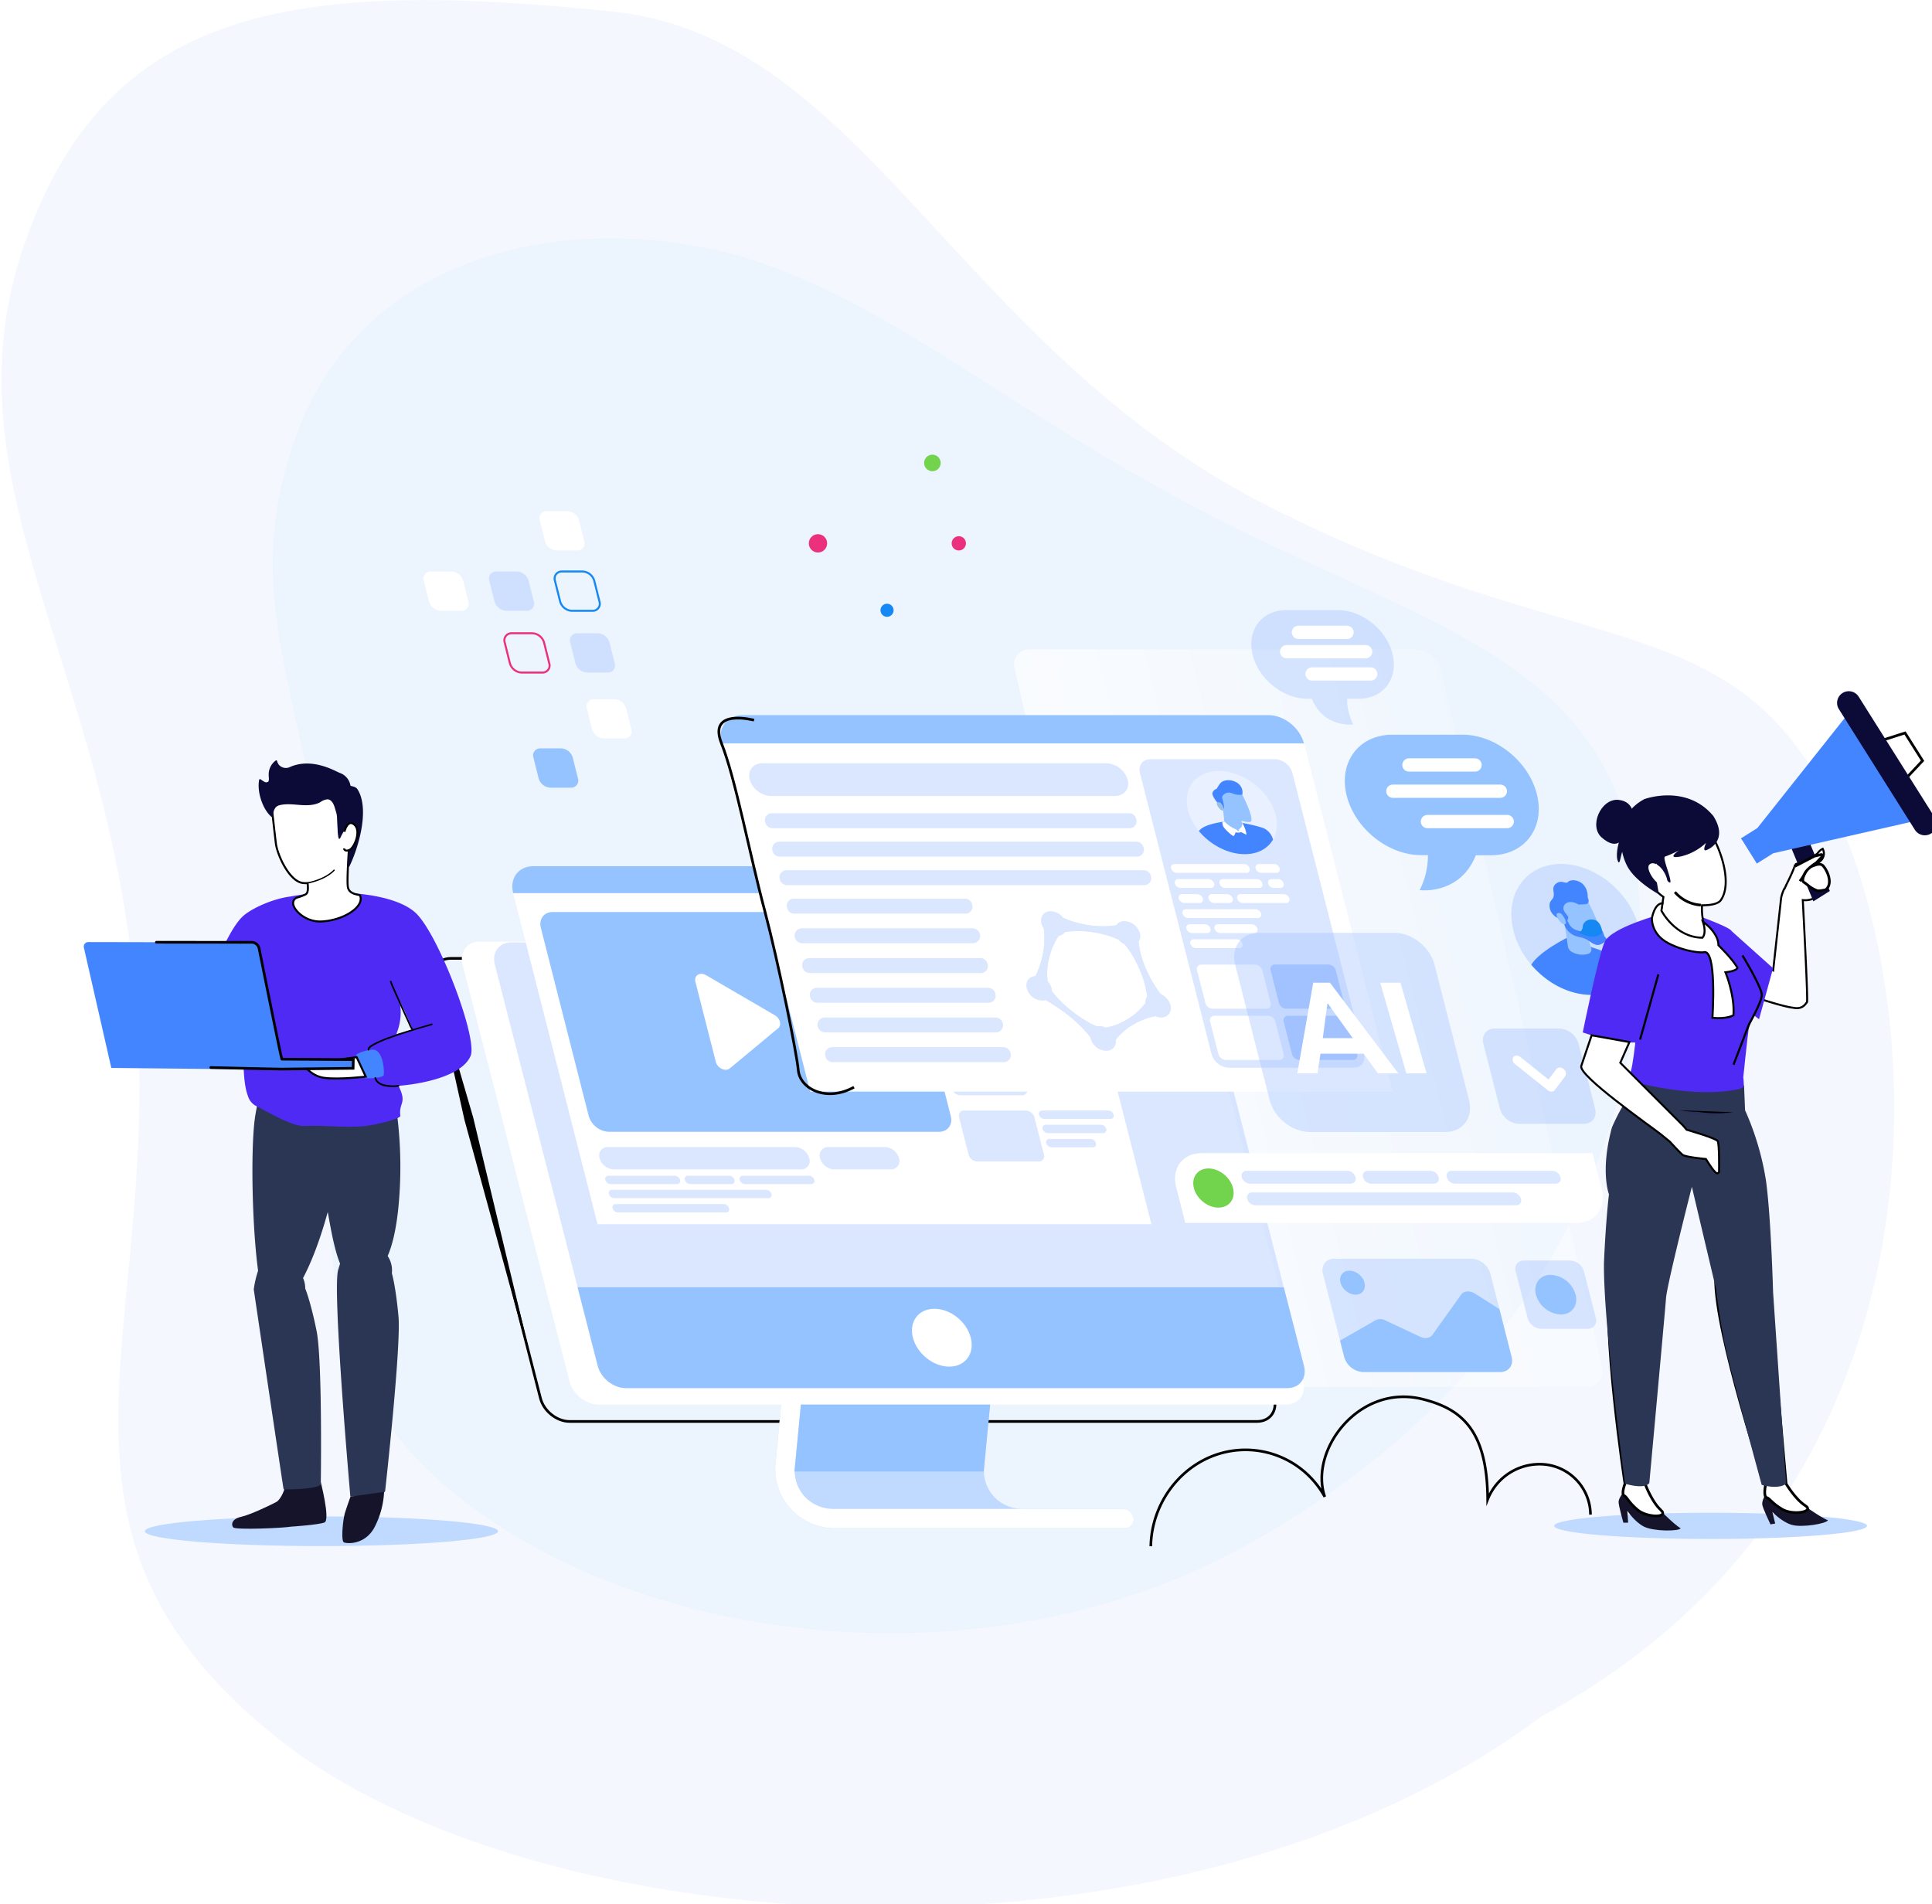 <?xml version="1.0" encoding="UTF-8"?>
<!-- Created with Inkscape (http://www.inkscape.org/) -->
<svg width="192.76mm" height="190.02mm" version="1.1" viewBox="0 0 192.76 190.02" xmlns="http://www.w3.org/2000/svg" xmlns:xlink="http://www.w3.org/1999/xlink">
 <defs>
  <style>.cls-1, .cls-19, .cls-22, .cls-23, .cls-24, .cls-31, .cls-34, .cls-36, .cls-7 {
        fill: none;
      }

      .cls-10, .cls-2 {
        fill: #a1c2ff;
      }

      .cls-3 {
        fill: #e1ebfd;
        fill-opacity: 0.34;
      }

      .cls-4 {
        fill: #46a3fd;
        opacity: 0.05;
      }

      .cls-10, .cls-13, .cls-14, .cls-4 {
        isolation: isolate;
      }

      .cls-5 {
        fill: url(#Безымянный_градиент_2);
      }

      .cls-6 {
        fill: url(#Безымянный_градиент_2-2);
      }

      .cls-25, .cls-27, .cls-31, .cls-34, .cls-36, .cls-7 {
        stroke: #000;
      }

      .cls-8 {
        fill: #bfd9ff;
      }

      .cls-25, .cls-27, .cls-9 {
        fill: #fff;
      }

      .cls-10, .cls-14 {
        opacity: 0.39;
      }

      .cls-11 {
        fill: #94c3ff;
      }

      .cls-12 {
        fill: #9c99af;
      }

      .cls-15 {
        fill: #72d34d;
      }

      .cls-16 {
        opacity: 0.39;
      }

      .cls-17 {
        fill: #4385ff;
      }

      .cls-18 {
        fill: #99bfe7;
      }

      .cls-19 {
        stroke: #fff;
        stroke-width: 5px;
      }

      .cls-19, .cls-34 {
        stroke-linecap: round;
      }

      .cls-19, .cls-22, .cls-23, .cls-24, .cls-31, .cls-34, .cls-36 {
        stroke-miterlimit: 10;
      }

      .cls-20 {
        clip-path: url(#clip-path);
      }

      .cls-21 {
        fill: #1688f3;
      }

      .cls-22 {
        stroke: #1688f3;
      }

      .cls-22, .cls-23, .cls-25 {
        stroke-width: 0.75px;
      }

      .cls-23 {
        stroke: #eb307e;
      }

      .cls-24 {
        stroke: #e66657;
        stroke-width: 0.75px;
      }

      .cls-26 {
        fill: #0c0a37;
      }

      .cls-28 {
        fill: #4f2af5;
      }

      .cls-29 {
        fill: #16142a;
      }

      .cls-30 {
        fill: #2b3554;
      }

      .cls-31 {
        stroke-width: 0.79px;
      }

      .cls-32 {
        fill: #2b3257;
      }

      .cls-33 {
        fill: #bfdbe0;
      }

      .cls-35 {
        fill: #eb307e;
      }

      .cls-37 {
        clip-path: url(#clip-path-2);
      }</style>
  <linearGradient id="Безымянный_градиент_2" x1="-5427.8" x2="-5261.8" y1="2491.6" y2="2491.6" data-name="Безымянный градиент 2" gradientTransform="matrix(-1 0 -.25 -1 -3870.3 2889.5)" gradientUnits="userSpaceOnUse">
   <stop stop-color="#fff" stop-opacity=".2" offset="0"/>
   <stop stop-color="#fff" stop-opacity=".7" offset="1"/>
  </linearGradient>
  <linearGradient id="Безымянный_градиент_2-2" x1="800.77" x2="965.27" y1="436.81" y2="436.81" gradientTransform="matrix(1 0 .25 1 -402.41 .83)" xlink:href="#%D0%91%D0%B5%D0%B7%D1%8B%D0%BC%D1%8F%D0%BD%D0%BD%D1%8B%D0%B9_%D0%B3%D1%80%D0%B0%D0%B4%D0%B8%D0%B5%D0%BD%D1%82_2"/>
  <clipPath id="clip-path">
   <ellipse class="cls-1" transform="rotate(-43.97 946.44 365.8)" cx="946.44" cy="365.79" rx="21.51" ry="27.25"/>
  </clipPath>
  <clipPath id="clip-path-2">
   <path class="cls-2" d="m773 407.42a15.45 15.45 0 0 1 1.7-2 22.31 22.31 0 0 1 4.77-3.71 27 27 0 0 1 5.67-2.56 29 29 0 0 1 2.92-0.71 5 5 0 0 0 2.88 0.4c2.41-0.44 3.45-2.83 2.38-5.35a6.51 6.51 0 0 0-3.31-3.31c-0.77-1-1.46-1.95-2.11-3a45 45 0 0 1-3.5-6.59 36.82 36.82 0 0 1-2.24-6.8c-0.23-1.11-0.42-2.21-0.56-3.32a4 4 0 0 0 0.2-4 6.08 6.08 0 0 0-6.28-3.71 3.16 3.16 0 0 0-2.24 1.45c-1 0.18-2 0.27-3 0.36a36.09 36.09 0 0 1-6.88-0.31 40.84 40.84 0 0 1-7-1.59c-1-0.36-2.09-0.75-3.13-1.2a6 6 0 0 0-5.51-2.43c-2.41 0.45-3.45 2.83-2.37 5.35a6.1 6.1 0 0 0 0.57 1.06 29.84 29.84 0 0 1 0.22 3.71 31.27 31.27 0 0 1-0.71 6.5 35 35 0 0 1-2 6.32c-0.19 0.48-0.43 0.93-0.66 1.41-0.18 0-0.39 0.05-0.57 0.05-2.4 0.44-3.44 2.82-2.37 5.34a6.08 6.08 0 0 0 6.28 3.71l0.49-0.13c0.57 0.31 1.14 0.66 1.66 1a66.79 66.79 0 0 1 6.79 4.69 53.45 53.45 0 0 1 5.78 5.26c0.91 1 1.83 2 2.69 3.18a4.13 4.13 0 0 0 0.35 1.19 6.06 6.06 0 0 0 6.27 3.71 3.33 3.33 0 0 0 2.82-3.97zm-9.63-6.32a50.59 50.59 0 0 1-6.34-4.16 45.43 45.43 0 0 1-5.35-4.77 25.59 25.59 0 0 1-2.68-3.17 5.41 5.41 0 0 0-0.41-1.81 6.5 6.5 0 0 0-1.15-1.77 16.83 16.83 0 0 1-0.22-3.53 24.46 24.46 0 0 1 0.87-5.88 27.3 27.3 0 0 1 2.2-5.7 17.75 17.75 0 0 1 1.31-2.16h0.13a3.32 3.32 0 0 0 2.14-1.33 21.5 21.5 0 0 1 3-0.35 36 36 0 0 1 6.87 0.26 41.05 41.05 0 0 1 7 1.59c1.1 0.36 2.18 0.8 3.32 1.29a6.61 6.61 0 0 0 2.4 1.81c0.77 1 1.47 2 2.17 3a45.68 45.68 0 0 1 3.46 6.59 40.32 40.32 0 0 1 2.23 6.8c0.22 1.06 0.41 2.17 0.54 3.23a3.68 3.68 0 0 0-0.59 2.38 23.42 23.42 0 0 1-1.84 2.21 23.87 23.87 0 0 1-4.7 3.8 23.52 23.52 0 0 1-5.61 2.65 24.89 24.89 0 0 1-2.83 0.71 5 5 0 0 0-3-0.44h-0.21a28.91 28.91 0 0 1-2.75-1.25z"/>
  </clipPath>
  <linearGradient id="linearGradient2079" x1="-5427.8" x2="-5261.8" y1="2491.6" y2="2491.6" gradientTransform="matrix(-1 0 -.25 -1 -3870.3 2889.5)" gradientUnits="userSpaceOnUse" xlink:href="#%D0%91%D0%B5%D0%B7%D1%8B%D0%BC%D1%8F%D0%BD%D0%BD%D1%8B%D0%B9_%D0%B3%D1%80%D0%B0%D0%B4%D0%B8%D0%B5%D0%BD%D1%82_2"/>
 </defs>
 <g transform="translate(-9.163 -31.641)">
  <g transform="matrix(.265 0 0 .265 -84.372 27.445)">
   <path class="cls-3" d="m362.09 107.89c-31.09 89.82 31.62 159.05 41.99 284.11s-45.16 198.2 51.82 277.12 339 96.39 477.46-7c161.34-87.46 145.56-273.72 107.64-346.56s-95.37-50.23-211.69-109.75-151.57-175.9-245.68-185.65c-120.03-12.44-190.47-2.08-221.54 87.73z"/>
   <path class="cls-4" d="m464.36 180.2c-23.18 64.59 6.41 99.39 13.53 189.12s-23 154 47.93 210.26 197.47 70.85 292.55 20.14 152.63-137.28 152.25-233.72-68.62-109.77-153.8-152-135.82-92.21-197.82-104.77-131.45 6.38-154.64 70.97z"/>
   <path class="cls-5" d="m740.58 260.36h145.5a10.19 10.19 0 0 1 9.3 7.41l60.74 262.83c1 4.09-1.45 7.42-5.55 7.42h-145.5a10.18 10.18 0 0 1-9.29-7.42l-60.78-262.83c-1-4.09 1.49-7.41 5.58-7.41z" fill="url(#linearGradient2079)"/>
   <path class="cls-6" d="m694.67 552.14h-145.5a10.19 10.19 0 0 1-9.3-7.42l-58.35-214.61c-1-4.1 1.45-7.42 5.54-7.42h145.5a10.19 10.19 0 0 1 9.3 7.42l58.35 214.61c1.04 4.1-1.45 7.42-5.54 7.42z" fill="url(#%D0%91%D0%B5%D0%B7%D1%8B%D0%BC%D1%8F%D0%BD%D0%BD%D1%8B%D0%B9_%D0%B3%D1%80%D0%B0%D0%B4%D0%B8%D0%B5%D0%BD%D1%82_2-2)"/>
   <path class="cls-7" d="m516.23 385.41 35.77 139.59 4.45 17.34c1.24 4.82 6.14 8.72 10.95 8.72h258.84c4.82 0 7.72-3.9 6.48-8.72l-7.87-30.69-32.38-126.24c-1.24-4.81-6.14-8.71-11-8.71h-258.76c-4.82 0-7.71 3.9-6.48 8.71z"/>
   <path class="cls-8" d="m650.69 584a22.64 22.64 0 0 0 16.89 7.28h108.85a3.31 3.31 0 0 0 3.35-3.64 4 4 0 0 0-3.93-3.65h-37.62a14.82 14.82 0 0 1-11.11-4.67 14.51 14.51 0 0 1-3.64-11.38l0.4-4.25 2.43-25.19 2.41-25.09 1.28-12.85 1.92-19.95a3.86 3.86 0 0 0-1-3 4 4 0 0 0-2.89-1.3h-71.31a3.69 3.69 0 0 0-0.58 0h-0.32l-0.21 0.06-0.23 0.08-0.24 0.11a3.4 3.4 0 0 0-0.45 0.28l-0.23 0.19-0.18 0.17-0.07 0.08a1.46 1.46 0 0 0-0.16 0.19l-0.17 0.24a1.82 1.82 0 0 0-0.15 0.27 3.26 3.26 0 0 0-0.35 1.22l-2 21.21-1.28 12.99-2.42 25.09-2.42 25.19-0.29 3a22.14 22.14 0 0 0 5.72 17.32z"/>
   <path class="cls-9" d="m650.69 584a22.64 22.64 0 0 0 16.89 7.28h108.85a3.31 3.31 0 0 0 3.35-3.64 4 4 0 0 0-3.93-3.65h-108.85a14.83 14.83 0 0 1-11.11-4.67 14.51 14.51 0 0 1-3.65-11.38l0.41-4.25 2.43-25.2 2.41-25.08 1.24-12.84 1.92-19.95a4 4 0 0 0-3.3-4.22 4.46 4.46 0 0 0-0.63-0.05 3.69 3.69 0 0 0-0.58 0h-0.15a0.47 0.47 0 0 0-0.17 0l-0.21 0.06-0.23 0.08-0.24 0.11a3.4 3.4 0 0 0-0.45 0.28 2.11 2.11 0 0 0-0.23 0.19l-0.18 0.17-0.08 0.08-0.15 0.19-0.17 0.24a1.82 1.82 0 0 0-0.15 0.27 3.31 3.31 0 0 0-0.35 1.22l-2 21.21-1.28 12.95-2.42 25.08-2.42 25.2-0.29 3a22.1 22.1 0 0 0 5.72 17.32z"/>
   <path class="cls-9" d="m527.13 379.09 35.81 139.57 4.45 17.34c1.23 4.81 6.13 8.71 10.94 8.71h258.82c4.82 0 7.71-3.9 6.48-8.71l-7.88-30.7-32.38-126.21c-1.23-4.81-6.13-8.71-10.94-8.71h-258.82c-4.81 0-7.71 3.9-6.48 8.71z"/>
   <path class="cls-10" d="m539.27 379.08 31.17 121.48 3.29 12.84 4.27 16.7a11.55 11.55 0 0 0 10.53 8.39h249.13c4.63 0 7.42-3.76 6.23-8.39l-7.58-29.54-31.16-121.48a11.56 11.56 0 0 0-10.54-8.39h-249.1c-4.63 0-7.43 3.75-6.24 8.39z"/>
   <path class="cls-11" d="m570.44 500.56 3.29 12.84 4.27 16.7c1.19 4.63 5.9 8.39 10.53 8.39h249.13c4.63 0 7.42-3.76 6.23-8.39l-7.58-29.54z"/>
   <path class="cls-9" d="m696.67 519.52c1.55 6 7.68 10.9 13.69 10.9s9.65-4.88 8.1-10.9-7.67-10.89-13.69-10.89-9.64 4.87-8.1 10.89z"/>
   <polygon class="cls-11" points="723.33 569.91 725.75 544.72 654.52 544.72 652.1 569.91"/>
   <path class="cls-9" d="m606.27 366.85c-3.23 0.35-6.47 0.54-9.72 0.67s-6.5 0.19-9.75 0.19-6.52-0.06-9.79-0.19-6.53-0.31-9.82-0.67c3.23-0.36 6.47-0.54 9.72-0.68s6.49-0.18 9.75-0.18 6.52 0.06 9.78 0.18 6.56 0.32 9.83 0.68z"/>
   <polygon class="cls-9" points="577.94 476.79 546.17 352.12 754.72 352.12 786.48 476.79"/>
   <path class="cls-11" d="m754.72 352.12h-208.55c-1.42-5.59 2-10.12 7.54-10.12h188.29c5.6 0 11.28 4.53 12.71 10.12z"/>
   <path class="cls-11" d="m706.45 442h-124.28a8.3 8.3 0 0 1-7.57-6l-18-70.76c-0.85-3.33 1.16-6 4.49-6h124.25a8.29 8.29 0 0 1 7.57 6l18 70.76c0.88 3.3-1.13 6-4.46 6z"/>
   <path class="cls-9" d="m614.78 385.5 7.69 30.19c0.61 2.38 3.64 3.78 5.26 2.44l18.21-15.13c1.42-1.17 0.77-3.71-1.24-4.88l-25.91-15.1c-2.31-1.31-4.61 0.1-4.01 2.48z"/>
   <path class="cls-12" d="m725 378.37h-23.19a3.53 3.53 0 0 1-3.22-2.56l-3.59-14.07a1.92 1.92 0 0 1 1.91-2.56h23.23a3.53 3.53 0 0 1 3.21 2.56l3.65 14.07a1.93 1.93 0 0 1-2 2.56z"/>
   <path class="cls-11" d="m752 362.35h-24.92a2.17 2.17 0 0 1-2-1.59 1.19 1.19 0 0 1 1.18-1.58h24.94a2.18 2.18 0 0 1 2 1.58 1.2 1.2 0 0 1-1.2 1.59z"/>
   <path class="cls-11" d="m733.89 367.69h-5.45a2.17 2.17 0 0 1-2-1.59 1.19 1.19 0 0 1 1.18-1.58h5.45a2.17 2.17 0 0 1 2 1.58 1.19 1.19 0 0 1-1.18 1.59z"/>
   <path class="cls-11" d="m750.7 367.69h-12.19a2.17 2.17 0 0 1-2-1.59 1.19 1.19 0 0 1 1.18-1.58h12.21a2.17 2.17 0 0 1 2 1.58 1.19 1.19 0 0 1-1.2 1.59z"/>
   <path class="cls-11" d="m745.32 373h-15.51a2.18 2.18 0 0 1-2-1.58 1.2 1.2 0 0 1 1.18-1.59h15.51a2.17 2.17 0 0 1 2 1.59 1.19 1.19 0 0 1-1.18 1.58z"/>
   <path class="cls-12" d="m731.39 403.31h-23.23a3.55 3.55 0 0 1-3.22-2.57l-3.58-14.06a1.93 1.93 0 0 1 1.91-2.56h23.23a3.53 3.53 0 0 1 3.22 2.56l3.58 14.06a1.93 1.93 0 0 1-1.91 2.57z"/>
   <path class="cls-11" d="m758.36 387.28h-24.92a2.18 2.18 0 0 1-2-1.58 1.19 1.19 0 0 1 1.18-1.58h24.93a2.17 2.17 0 0 1 2 1.58 1.18 1.18 0 0 1-1.19 1.58z"/>
   <path class="cls-11" d="m745.68 392.62h-10.88a2.17 2.17 0 0 1-2-1.58 1.19 1.19 0 0 1 1.18-1.58h10.88a2.18 2.18 0 0 1 2 1.58 1.19 1.19 0 0 1-1.18 1.58z"/>
   <path class="cls-11" d="m741.61 398h-5.45a2.19 2.19 0 0 1-2-1.59 1.19 1.19 0 0 1 1.18-1.58h5.45a2.2 2.2 0 0 1 2 1.58 1.2 1.2 0 0 1-1.18 1.59z"/>
   <path class="cls-11" d="m752.27 398h-5.45a2.17 2.17 0 0 1-2-1.59 1.18 1.18 0 0 1 1.18-1.61h5.44a2.19 2.19 0 0 1 2 1.58 1.2 1.2 0 0 1-1.17 1.62z"/>
   <path class="cls-10" d="m737.74 428.24h-23.22a3.52 3.52 0 0 1-3.22-2.56l-3.58-14.06a1.92 1.92 0 0 1 1.91-2.56h23.22a3.52 3.52 0 0 1 3.22 2.56l3.58 14.06a1.92 1.92 0 0 1-1.91 2.56z"/>
   <path class="cls-11" d="m764.72 412.22h-24.93a2.17 2.17 0 0 1-2-1.58 1.18 1.18 0 0 1 1.18-1.58h24.92a2.18 2.18 0 0 1 2 1.58 1.19 1.19 0 0 1-1.17 1.58z"/>
   <path class="cls-11" d="m761.93 417.56h-20.78a2.17 2.17 0 0 1-2-1.58 1.18 1.18 0 0 1 1.18-1.58h20.77a2.2 2.2 0 0 1 2 1.58 1.19 1.19 0 0 1-1.17 1.58z"/>
   <path class="cls-11" d="m758 422.9h-15.49a2.17 2.17 0 0 1-2-1.58 1.19 1.19 0 0 1 1.18-1.58h15.51a2.18 2.18 0 0 1 2 1.58 1.19 1.19 0 0 1-1.2 1.58z"/>
   <path class="cls-10" d="m744.1 453.18h-23.23a3.53 3.53 0 0 1-3.22-2.56l-3.58-14.06a1.93 1.93 0 0 1 1.93-2.56h23.23a3.52 3.52 0 0 1 3.21 2.57l3.56 14.05a1.93 1.93 0 0 1-1.9 2.56z"/>
   <path class="cls-10" d="m771.07 437.16h-24.92a2.18 2.18 0 0 1-2-1.58 1.2 1.2 0 0 1 1.18-1.59h24.92a2.17 2.17 0 0 1 2 1.59 1.19 1.19 0 0 1-1.18 1.58z"/>
   <path class="cls-10" d="m768.28 442.5h-20.77a2.18 2.18 0 0 1-2-1.58 1.2 1.2 0 0 1 1.18-1.59h20.77a2.17 2.17 0 0 1 2 1.59 1.19 1.19 0 0 1-1.18 1.58z"/>
   <path class="cls-10" d="m764.38 447.84h-15.51a2.18 2.18 0 0 1-2-1.58 1.19 1.19 0 0 1 1.18-1.58h15.52a2.16 2.16 0 0 1 2 1.58 1.19 1.19 0 0 1-1.19 1.58z"/>
   <path class="cls-10" d="m607.8 461.69h-24.93a2.2 2.2 0 0 1-2-1.58 1.19 1.19 0 0 1 1.18-1.58h24.95a2.17 2.17 0 0 1 2 1.58 1.18 1.18 0 0 1-1.2 1.58z"/>
   <path class="cls-10" d="m642.18 467h-57.95a2.17 2.17 0 0 1-2-1.58 1.18 1.18 0 0 1 1.17-1.58h58a2.18 2.18 0 0 1 2 1.58 1.19 1.19 0 0 1-1.22 1.58z"/>
   <path class="cls-10" d="m628.32 461.69h-15.51a2.18 2.18 0 0 1-2-1.58 1.19 1.19 0 0 1 1.18-1.58h15.51a2.18 2.18 0 0 1 2 1.58 1.19 1.19 0 0 1-1.18 1.58z"/>
   <path class="cls-10" d="m658.37 461.69h-24.92a2.18 2.18 0 0 1-2-1.58 1.19 1.19 0 0 1 1.18-1.58h24.93a2.17 2.17 0 0 1 2 1.58 1.19 1.19 0 0 1-1.19 1.58z"/>
   <path class="cls-10" d="m626.27 472.37h-40.68a2.16 2.16 0 0 1-2-1.58 1.18 1.18 0 0 1 1.18-1.58h40.68a2.17 2.17 0 0 1 2 1.58 1.18 1.18 0 0 1-1.18 1.58z"/>
   <path class="cls-10" d="m654.47 456.15h-70.47a5.79 5.79 0 0 1-5.28-4.21 3.16 3.16 0 0 1 3.14-4.2h70.52a5.78 5.78 0 0 1 5.27 4.2 3.16 3.16 0 0 1-3.18 4.21z"/>
   <path class="cls-10" d="m688.3 456.15h-21.3a5.79 5.79 0 0 1-5.28-4.21 3.16 3.16 0 0 1 3.14-4.2h21.31a5.78 5.78 0 0 1 5.27 4.2 3.16 3.16 0 0 1-3.14 4.21z"/>
   <polygon class="cls-9" points="658.01 426.87 624.35 294.77 843.68 294.77 877.34 426.87"/>
   <path class="cls-11" d="m843.93 295.75h-219.33c-1.49-5.88 2.06-10.64 7.94-10.64h198c5.88 0 11.86 4.76 13.36 10.64z"/>
   <path class="cls-10" d="m862.62 417.88h-47a7.16 7.16 0 0 1-6.53-5.21l-26.93-105.74c-0.73-2.88 1-5.21 3.88-5.21h47a7.16 7.16 0 0 1 6.53 5.21l26.93 105.74c0.74 2.88-1 5.21-3.88 5.21z"/>
   <g class="cls-13">
    <path class="cls-9" d="m829.68 395.66h-20.12a3 3 0 0 1-2.79-2.22l-3.1-12.18a1.67 1.67 0 0 1 1.65-2.22h20.12a3.06 3.06 0 0 1 2.79 2.22l3.1 12.18a1.67 1.67 0 0 1-1.65 2.22z"/>
    <path class="cls-2" d="m857.38 395.66h-20.12a3 3 0 0 1-2.78-2.22l-3.11-12.18a1.67 1.67 0 0 1 1.63-2.26h20.12a3.06 3.06 0 0 1 2.78 2.22l3.1 12.22a1.67 1.67 0 0 1-1.62 2.22z"/>
    <path class="cls-9" d="m834.58 414.93h-20.11a3.06 3.06 0 0 1-2.79-2.22l-3.1-12.18a1.66 1.66 0 0 1 1.65-2.22h20.12a3.06 3.06 0 0 1 2.79 2.22l3.1 12.18a1.67 1.67 0 0 1-1.66 2.22z"/>
    <path class="cls-2" d="m862.29 414.93h-20.12a3.07 3.07 0 0 1-2.79-2.22l-3.1-12.18a1.67 1.67 0 0 1 1.66-2.22h20.11a3 3 0 0 1 2.79 2.22l3.1 12.18a1.66 1.66 0 0 1-1.65 2.22z"/>
   </g>
   <path class="cls-9" d="m822.18 344.51h-26.18a2.29 2.29 0 0 1-2.09-1.67 1.25 1.25 0 0 1 1.24-1.66h26.21a2.29 2.29 0 0 1 2.09 1.66 1.25 1.25 0 0 1-1.27 1.67z"/>
   <path class="cls-9" d="m808.85 350.18h-11.44a2.3 2.3 0 0 1-2.09-1.67 1.25 1.25 0 0 1 1.24-1.66h11.44a2.28 2.28 0 0 1 2.08 1.66 1.25 1.25 0 0 1-1.23 1.67z"/>
   <path class="cls-9" d="m804.58 355.84h-5.73a2.28 2.28 0 0 1-2.08-1.66 1.25 1.25 0 0 1 1.24-1.67h5.72a2.29 2.29 0 0 1 2.09 1.67 1.24 1.24 0 0 1-1.24 1.66z"/>
   <path class="cls-9" d="m815.8 355.84h-5.73a2.28 2.28 0 0 1-2.09-1.66 1.26 1.26 0 0 1 1.24-1.67h5.78a2.3 2.3 0 0 1 2.09 1.67 1.25 1.25 0 0 1-1.29 1.66z"/>
   <path class="cls-9" d="m835 350.18h-2.49a2.29 2.29 0 0 1-2.09-1.67 1.24 1.24 0 0 1 1.24-1.66h2.49a2.28 2.28 0 0 1 2.09 1.66 1.25 1.25 0 0 1-1.24 1.67z"/>
   <path class="cls-9" d="m826.51 361.51h-26.21a2.29 2.29 0 0 1-2.09-1.67 1.25 1.25 0 0 1 1.24-1.66h26.21a2.29 2.29 0 0 1 2.09 1.66 1.25 1.25 0 0 1-1.24 1.67z"/>
   <path class="cls-9" d="m807.47 367.18h-5.73a2.3 2.3 0 0 1-2.09-1.67 1.25 1.25 0 0 1 1.24-1.66h5.73a2.28 2.28 0 0 1 2.09 1.66 1.26 1.26 0 0 1-1.24 1.67z"/>
   <path class="cls-9" d="m833.53 344.51h-5.73a2.29 2.29 0 0 1-2.09-1.67 1.25 1.25 0 0 1 1.24-1.66h5.73a2.3 2.3 0 0 1 2.09 1.66 1.26 1.26 0 0 1-1.24 1.67z"/>
   <path class="cls-9" d="m825.15 367.18h-12.82a2.3 2.3 0 0 1-2.09-1.67 1.25 1.25 0 0 1 1.24-1.66h12.82a2.28 2.28 0 0 1 2.09 1.66 1.25 1.25 0 0 1-1.24 1.67z"/>
   <path class="cls-9" d="m827 350.18h-12.81a2.3 2.3 0 0 1-2.09-1.67 1.25 1.25 0 0 1 1.25-1.66h12.82a2.27 2.27 0 0 1 2.08 1.66 1.25 1.25 0 0 1-1.25 1.67z"/>
   <path class="cls-9" d="m819.5 372.84h-16.31a2.28 2.28 0 0 1-2.09-1.66 1.25 1.25 0 0 1 1.24-1.67h16.32a2.29 2.29 0 0 1 2.08 1.67 1.24 1.24 0 0 1-1.24 1.66z"/>
   <path class="cls-9" d="m837.18 355.84h-16.32a2.29 2.29 0 0 1-2.09-1.66 1.26 1.26 0 0 1 1.24-1.67h16.32a2.29 2.29 0 0 1 2.09 1.67 1.24 1.24 0 0 1-1.24 1.66z"/>
   <path class="cls-10" d="m897.07 442.08h-51c-6.64 0-13.39-5.38-15.08-12l-13-51c-1.69-6.64 2.32-12 9-12h51c6.64 0 13.39 5.38 15.08 12l13 51c1.65 6.62-2.36 12-9 12z"/>
   <path class="cls-10" d="m950.72 516.17h-17.47a5.66 5.66 0 0 1-5.17-4.12l-4.45-17.46a3.09 3.09 0 0 1 3.07-4.12h17.47a5.66 5.66 0 0 1 5.16 4.12l4.46 17.46a3.1 3.1 0 0 1-3.07 4.12z"/>
   <path class="cls-11" d="m940.75 510.79a10.25 10.25 0 0 1-9.55-7.61c-0.94-4 1.49-7.25 5.46-7.33a10.24 10.24 0 0 1 9.55 7.61c0.95 4-1.48 7.25-5.46 7.33z"/>
   <path class="cls-10" d="m914.1 495.47 8 31.25c0.8 3.14-1.1 5.7-4.24 5.7h-51.66a7.86 7.86 0 0 1-7.15-5.7l-8-31.25c-0.8-3.14 1.1-5.69 4.25-5.69h51.7a7.83 7.83 0 0 1 7.1 5.69z"/>
   <path class="cls-11" d="m917.49 508.75 4.57 18c0.8 3.14-1.1 5.7-4.24 5.7h-51.62a7.86 7.86 0 0 1-7.15-5.7l-1.56-6.14 13.35-7.65a4 4 0 0 1 3.71 0.05l13.14 6.18c1.79 0.84 3.67 0.54 4.59-0.75l10.79-15.11c1-1.46 3.28-1.63 5.21-0.4z"/>
   <ellipse class="cls-11" transform="rotate(-48.63 862.18 498.8)" cx="862.18" cy="498.8" rx="3.98" ry="5.13"/>
   <g class="cls-14">
    <path class="cls-2" d="m949.24 439h-24.38a7.92 7.92 0 0 1-7.21-5.75l-6.21-24.38c-0.81-3.17 1.11-5.75 4.28-5.75h24.38a7.92 7.92 0 0 1 7.21 5.75l6.21 24.38c0.81 3.2-1.11 5.75-4.28 5.75z"/>
   </g>
   <path class="cls-9" d="m946.55 476.3h-147.33l-3.45-13.55c-1.79-7 2.44-12.7 9.45-12.7h147.33l3.45 13.56c1.79 7.01-2.44 12.69-9.45 12.69z"/>
   <ellipse class="cls-15" transform="rotate(-48.63 809.82 463.18)" cx="809.83" cy="463.18" rx="6.49" ry="8.37"/>
   <path class="cls-10" d="m861.51 461.52h-38a3.32 3.32 0 0 1-3-2.42 1.81 1.81 0 0 1 1.8-2.41h38a3.33 3.33 0 0 1 3 2.41 1.82 1.82 0 0 1-1.8 2.42z"/>
   <path class="cls-10" d="m923.83 469.67h-98.28a3.32 3.32 0 0 1-3-2.42 1.81 1.81 0 0 1 1.8-2.41h98.25a3.33 3.33 0 0 1 3 2.41 1.82 1.82 0 0 1-1.77 2.42z"/>
   <path class="cls-10" d="m892.83 461.52h-23.68a3.32 3.32 0 0 1-3-2.42 1.81 1.81 0 0 1 1.8-2.41h23.65a3.33 3.33 0 0 1 3 2.41 1.82 1.82 0 0 1-1.77 2.42z"/>
   <path class="cls-10" d="m938.68 461.52h-38a3.31 3.31 0 0 1-3-2.42 1.81 1.81 0 0 1 1.8-2.41h38a3.33 3.33 0 0 1 3 2.41 1.82 1.82 0 0 1-1.8 2.42z"/>
   <g class="cls-16">
    <ellipse class="cls-9" transform="rotate(-52.86 816.76 321.79)" cx="816.74" cy="321.79" rx="13.7" ry="18.63"/>
   </g>
   <path class="cls-17" d="m816.48 324.93s8.57 1.36 12.24 2.75a6.47 6.47 0 0 1 3.53 4.3c-1.94 3.35-5.69 5.48-10.63 5.48-6.39 0-13-3.55-17.28-8.7 2.25-3.22 12.14-3.83 12.14-3.83z"/>
   <path class="cls-11" d="m819.44 321.43 1.56 6a1.11 1.11 0 0 1-0.92 1.49 7.26 7.26 0 0 1-5-1 2.16 2.16 0 0 1-1.05-1.57c-0.25-2.8-0.92-8.54-0.92-8.54z"/>
   <path class="cls-11" d="m820.68 315.07s4.13 7.83 3.38 9.93c-0.89 1.44-9-1.79-10.36-3.89s-4.45-5.9-2.12-8.28 6.01-1.57 9.1 2.24z"/>
   <path class="cls-17" d="m820.68 315.07a4.26 4.26 0 0 0-1.79-4.4c-2.45-1.63-5.57-1.3-6.67 0.33a17.28 17.28 0 0 0-1.19 1.87 2.23 2.23 0 0 0-1.57 1.47c-0.38 1.22 2.19 4.32 3.23 5.21s0.83 0.92 0.83 0.92l0.34-0.43a18.9 18.9 0 0 0-0.75-3.75c-0.14-0.73 0.71-1.79 2.25-2s2.11 1.1 5.32 0.78z"/>
   <path class="cls-18" d="m812.9 318.63a1.45 1.45 0 0 0-1.56-0.72c-1 0.32 1 3.32 2.07 3.11s-0.51-2.39-0.51-2.39z"/>
   <path class="cls-9" d="m814 325.18a12.61 12.61 0 0 0 4.3 2.93c0.37 0.11 0.93 0.82 0.93 0.82l0.37-1a2 2 0 0 0 1-2.23l0.29 0.22 0.8 1.85a11.28 11.28 0 0 1 0.58 2.39l-2-1a3.83 3.83 0 0 1-2.12 0.06s-0.39 1.3-0.75 1.41-3.33-2.55-3.79-3.48a3.31 3.31 0 0 1-0.41-1.84z"/>
   <path class="cls-10" d="m778.26 327.68h-134.5a2.8 2.8 0 0 1-2.68-2.09l-0.06-0.24a2.62 2.62 0 0 1 2.55-3.3h134.49a2.79 2.79 0 0 1 2.68 2.08l0.06 0.24a2.63 2.63 0 0 1-2.54 3.31z"/>
   <path class="cls-10" d="m781 338.4h-134.48a2.77 2.77 0 0 1-2.67-2.08l-0.07-0.24a2.63 2.63 0 0 1 2.55-3.31h134.49a2.79 2.79 0 0 1 2.68 2.09l0.06 0.24a2.62 2.62 0 0 1-2.56 3.3z"/>
   <path class="cls-10" d="m783.78 349.13h-134.5a2.78 2.78 0 0 1-2.67-2.09l-0.07-0.24a2.62 2.62 0 0 1 2.55-3.3h134.49a2.78 2.78 0 0 1 2.68 2.08l0.06 0.24a2.63 2.63 0 0 1-2.54 3.31z"/>
   <path class="cls-10" d="m716.52 359.85h-64.52a2.77 2.77 0 0 1-2.67-2.08l-0.07-0.24a2.62 2.62 0 0 1 2.55-3.3h64.48a2.77 2.77 0 0 1 2.67 2.08l0.07 0.24a2.62 2.62 0 0 1-2.51 3.3z"/>
   <path class="cls-10" d="m719.25 371h-64.25a2.91 2.91 0 0 1-2.79-2.18 2.73 2.73 0 0 1 2.66-3.45h64.23a2.89 2.89 0 0 1 2.79 2.17 2.74 2.74 0 0 1-2.64 3.46z"/>
   <path class="cls-10" d="m722.28 382.22h-64.48a2.78 2.78 0 0 1-2.68-2.09l-0.06-0.24a2.62 2.62 0 0 1 2.54-3.3h64.48a2.78 2.78 0 0 1 2.68 2.08l0.06 0.24a2.63 2.63 0 0 1-2.54 3.31z"/>
   <path class="cls-10" d="m725.15 393.4h-64.48a2.78 2.78 0 0 1-2.67-2.09l-0.06-0.24a2.61 2.61 0 0 1 2.54-3.3h64.52a2.79 2.79 0 0 1 2.68 2.08l0.06 0.24a2.63 2.63 0 0 1-2.59 3.31z"/>
   <path class="cls-10" d="m727.88 404.58h-64.23a2.91 2.91 0 0 1-2.8-2.18 2.75 2.75 0 0 1 2.66-3.45h64.23a2.91 2.91 0 0 1 2.8 2.18 2.75 2.75 0 0 1-2.66 3.45z"/>
   <path class="cls-10" d="m730.91 415.76h-64.48a2.78 2.78 0 0 1-2.68-2.08l-0.06-0.24a2.63 2.63 0 0 1 2.54-3.31h64.49a2.77 2.77 0 0 1 2.67 2.08l0.06 0.25a2.62 2.62 0 0 1-2.54 3.3z"/>
   <path class="cls-10" d="m772.63 315.56h-129.29a8.77 8.77 0 0 1-8.11-6.17c-0.9-3.41 1.3-6.18 4.89-6.18h129.28a8.79 8.79 0 0 1 8.12 6.18c0.89 3.41-1.3 6.17-4.89 6.17z"/>
   <path class="cls-7" d="m636.86 287s-17.55-4.65-12.26 8.72 10.4 40.94 16.34 63.28c5.07 19.2 12.12 54 12.55 59.65 0.56 7.16 10.56 12.28 21 6.55"/>
   <path class="cls-9" d="m841.39 420 6-34.14h6.3l25.74 34.14h-7.67l-6.88-9.49 3.58 2.08h-20.46l2.43-2.08-1.43 9.49zm11.34-26.24-2 14.91-1.92-1.94h15.38l-0.52 1.94-10.74-14.91z"/>
   <path class="cls-9" d="m882.45 420-9.83-34.14h7.62l9.83 34.14z"/>
   <path class="cls-11" d="m877.22 292.47h26.36c12.54 0 25.11 10.16 28.08 22.69 3 12.54-4.78 22.7-17.31 22.7h-5.73c-6.02 15.14-21.17 13.14-21.17 13.14a28.57 28.57 0 0 0 3.12-13.18h-2.57c-12.54 0-25.11-10.16-28.08-22.7-2.98-12.49 4.77-22.65 17.3-22.65z"/>
   <line class="cls-19" x1="908.32" x2="883.42" y1="303.87" y2="303.87"/>
   <line class="cls-19" x1="920.43" x2="890.39" y1="325.18" y2="325.18"/>
   <line class="cls-19" x1="917.83" x2="877.38" y1="313.75" y2="313.75"/>
   <path class="cls-10" d="m877.29 262.24c-2.19-9.21-11.43-16.68-20.65-16.68h-19.37c-9.22 0-14.92 7.47-12.73 16.68 2.18 9.22 11.42 16.69 20.64 16.69h1.7c4.43 11.13 15.57 9.69 15.57 9.69a21.08 21.08 0 0 1-2.3-9.69h4.41c9.21 0 14.91-7.47 12.73-16.69z"/>
   <line class="cls-19" x1="860.12" x2="841.82" y1="253.94" y2="253.94"/>
   <line class="cls-19" x1="869.03" x2="846.94" y1="269.61" y2="269.61"/>
   <line class="cls-19" x1="867.12" x2="837.38" y1="261.21" y2="261.21"/>
   <ellipse class="cls-10" transform="rotate(-43.97 946.44 365.8)" cx="946.44" cy="365.79" rx="21.51" ry="27.25"/>
   <g class="cls-20" clip-path="url(#clip-path)">
    <path class="cls-17" d="m944.06 368.36s-12.95 6.16-15.11 11.81 0.76 20.54 0.76 20.54h47.56s-5-17.46-10.42-21.56-16.6-7.25-16.6-7.25z"/>
    <path class="cls-11" d="m949.6 364.35 2.4 8.36a1.72 1.72 0 0 1-1 2.27 8 8 0 0 1-6.31-0.76 2.88 2.88 0 0 1-1.43-2.09c-0.52-4-1.79-12.09-1.79-12.09z"/>
    <path class="cls-11" d="m950.68 355.07s5.76 10.61 5 13.73c-1 2.18-11.42-1.25-13.27-4.06s-6-7.8-3.26-11.54 7.38-3.12 11.53 1.87z"/>
    <path class="cls-17" d="m950.62 353.51s0.09 0.17 0.2 0.42c0.31 0.76 0.71 2.28-1.1 2.38l-2.4 0.13s-3.47-2.26-5.36 0.13c-1.5 2.4 1.91 3.86 1.42 5.06s-0.3 0.93 0.11 1.59a4.78 4.78 0 0 0 2.25 2.53c1.6 0.8 3 0.66 4.47 1.59s4.85-0.13 5.3-0.93c0.88-0.66 1.08 0.8 1.43 1.73s1.81 1.2 0.16 2.39-2.8 1.73-5.1 0.14-2.38-1.47-4.85-2.13a7 7 0 0 1-4.87-3.66c-0.71-1.66-0.69-3.79-1.39-4.58s-1.28 0-1.06 0.93-3-0.8-3.4-3.59 1.06-2.66 1.46-4.26-1-3.46 1.05-4.92 3.55 0.4 4.36-0.53 3.74-1.06 5.73 0.93a6.37 6.37 0 0 1 1.68 4.82"/>
    <path class="cls-11" d="m941.3 360.51s-0.79-1.34-2-0.8 1.54 4.59 2.83 4.14-0.83-3.34-0.83-3.34z"/>
    <path class="cls-21" d="m956.25 366.81s-0.44-4.12-3.13-4.65-4.21 1.19-4.26 2.66a3 3 0 0 1-1.4 2.26s6.44 3.45 8.79-0.27z"/>
   </g>
   <path class="cls-9" d="m562.54 223.1h7.75a2.67 2.67 0 0 0 2.65-3.53l-1.94-7.75a4.83 4.83 0 0 0-4.4-3.52h-7.76a2.66 2.66 0 0 0-2.64 3.52l1.93 7.75a4.82 4.82 0 0 0 4.41 3.53z"/>
   <path class="cls-22" d="m568.21 245.82h7.79a2.66 2.66 0 0 0 2.65-3.52l-1.94-7.75a4.8 4.8 0 0 0-4.4-3.53h-7.75a2.67 2.67 0 0 0-2.65 3.53l1.94 7.75a4.81 4.81 0 0 0 4.36 3.52z"/>
   <path class="cls-10" d="m543.55 245.82h7.75a2.66 2.66 0 0 0 2.64-3.52l-1.94-7.75a4.82 4.82 0 0 0-4.4-3.53h-7.75a2.67 2.67 0 0 0-2.65 3.53l1.93 7.75a4.83 4.83 0 0 0 4.42 3.52z"/>
   <path class="cls-9" d="m518.88 245.82h7.75a2.66 2.66 0 0 0 2.65-3.52l-1.93-7.75a4.82 4.82 0 0 0-4.41-3.53h-7.75a2.66 2.66 0 0 0-2.64 3.53l1.93 7.75a4.83 4.83 0 0 0 4.4 3.52z"/>
   <path class="cls-10" d="m574 269.08h7.75a2.66 2.66 0 0 0 2.64-3.53l-1.93-7.75a4.82 4.82 0 0 0-4.4-3.52h-7.75a2.66 2.66 0 0 0-2.65 3.52l1.94 7.75a4.8 4.8 0 0 0 4.4 3.53z"/>
   <path class="cls-9" d="m580.2 293.92h7.8a2.67 2.67 0 0 0 2.65-3.53l-1.94-7.75a4.79 4.79 0 0 0-4.4-3.52h-7.75a2.66 2.66 0 0 0-2.64 3.52l1.93 7.75a4.8 4.8 0 0 0 4.35 3.53z"/>
   <path class="cls-23" d="m549.34 269.08h7.76a2.66 2.66 0 0 0 2.64-3.53l-1.93-7.75a4.83 4.83 0 0 0-4.4-3.52h-7.76a2.66 2.66 0 0 0-2.65 3.52l1.93 7.75a4.82 4.82 0 0 0 4.41 3.53z"/>
   <path class="cls-11" d="m560.15 312.41h7.75a2.66 2.66 0 0 0 2.65-3.52l-1.94-7.75a4.79 4.79 0 0 0-4.4-3.52h-7.75a2.66 2.66 0 0 0-2.65 3.52l1.94 7.75a4.79 4.79 0 0 0 4.4 3.52z"/>
   <polygon points="531.12 436.61 555.96 540.28 527.82 437.46 516.23 385.41"/>
   <polyline class="cls-24" points="1037.3 340.99 1034.5 343.18 1032.4 342.64"/>
   <path class="cls-25" d="m1041 349.7c-0.13-1.28-4-3.19-6.5-4.26v-2.26s1.88-1.41 4-3.29a3.71 3.71 0 0 0 0.71-4.45 5.08 5.08 0 0 0-1.88 1.64c-1.18 1.41-8.45 4.22-8.45 4.22a15.26 15.26 0 0 1-0.51 1.44c-0.41 1.06-1.12 2.73-2.31 5.14-0.53 1.07-0.93 1.94-1.24 2.63l-0.14 0.07a15.41 15.41 0 0 0-1.12 3.29c-0.12 1.13-3 27.34-3 27.34l-18.25-11.54-5.31 15.8s24.4 9.09 31.14 9.82c3.7 0.78 4.74-1.76 5.15-2.09s-1.17-30.53-1.58-38.45c2.05 0.25 5.64-0.16 9.29-5.05z"/>
   <polygon class="cls-26" points="1041.9 351.33 1035.7 355.22 1026.5 333 1033.1 330.27"/>
   <polygon class="cls-27" points="1067.5 312.2 1057.2 295.98 1070.2 291.82 1076.8 302.28"/>
   <polygon class="cls-17" points="1008.4 331.52 1009 332.35 1013.9 340.18 1014.4 341 1020.6 337.11 1075 324.73 1065.4 307.71 1065.8 307.46 1063.2 303.67 1060.9 299.63 1060.5 299.88 1049.3 283.92 1014.6 327.63"/>
   <path class="cls-26" d="m1080 329.68a4.42 4.42 0 0 1-6.08-1.38l-28.62-45.45a4.4 4.4 0 0 1 1.38-6.07 4.39 4.39 0 0 1 6.07 1.38l28.63 45.44a4.41 4.41 0 0 1-1.38 6.08z"/>
   <path class="cls-28" d="m1004.2 365.79 16.32 14.61-5.28 19.21-21.47-16.2a201.58 201.58 0 0 1 10.43-17.62z"/>
   <ellipse class="cls-8" cx="996.99" cy="590.37" rx="58.89" ry="4.94"/>
   <path class="cls-29" d="m976.44 582.89s6.6 6.89 9.29 8.39c-0.6 1.2-10.19 1.2-13.78-0.6s-6.3-6-6.3-6l0.3 4.5h-1.79s-1.8-6.3-1.8-7.8 1.8-3.59 1.8-3.59z"/>
   <path class="cls-27" d="m978.24 584.39c-3.3-3-5.69-9.29-5.69-9.29l6.59-80.91s-16.18-19.78-19.78 0.6 5.4 79.71 5.4 79.71-1.5 3.9-0.3 4.5 1.49 2.39 5.09 5.39 11.99 3 8.69 0z"/>
   <path class="cls-29" d="m1030.6 581.53s7.66 5.69 10.57 6.71c-0.39 1.28-9.84 2.9-13.69 1.73s-7.22-4.85-7.22-4.85l1.06 4.38-1.77 0.31s-2.84-5.9-3.09-7.38 1.17-3.85 1.17-3.85z"/>
   <path class="cls-27" d="m1032.6 582.71c-3.75-2.4-7.18-8.2-7.18-8.2l-7.14-80.87s-19.28-16.77-19.39 3.93 18.75 77.66 18.75 77.66-0.82 4.1 0.46 4.48 1.88 2.11 5.93 4.46 12.33 0.94 8.57-1.46z"/>
   <path class="cls-30" d="m1009.6 424.59 0.38 9.3a104.17 104.17 0 0 1 7.91 26.74c1.88 13.94 2.64 41.81 2.64 41.81l4.91 72.07s-2.42 2.31-9.2 0.42c0 0-11-40.36-13.27-50.15s-3.93-23.61-3.93-23.61l-9.09-38.46s-9.36 36.72-9.74 42-6.28 69.53-6.28 69.53-1.23 2.53-9.14 0.27c0 0-8.31-60.76-7.93-83.36 0.75-16.95 1.88-25.61 1.88-25.61s-3.39-8.67 1.13-25.24c4.15-9.42 6.78-11.68 6.78-11.68l2.48-5.15z"/>
   <path class="cls-28" d="m978.3 360.06s-18.74 5-21.2 10.47-8.23 34.05-8.23 34.05 10.57 3.82 19.78 3.82c0 0-0.9 8.54-1.8 11.24s2.25 3.82 2.25 3.82 22 6.07 38.44 2.47c0 0 2-0.44 2-1.34s-0.23-3.15-0.23-3.15 1.58-15.28 2-18 5.39-10 4.94-13-8.09-16.48-8.09-16.48-1.79-6.65-4-8.23-11.59-5-11.59-5z"/>
   <line class="cls-31" x1="977.34" x2="970.45" y1="382.71" y2="407.28"/>
   <path class="cls-31" d="m1009 375.59s7.35 12.06 7.27 14.91-4.79 10.94-4.79 10.94l-5.85 15.28"/>
   <path class="cls-25" d="m999.67 445.49c-0.68-1.12-11.69-4.27-11.69-4.27l-1.35-1.57-23.63-23.65 3.44-7.79-14.23-2.55c-0.3 0.9-2.7 7.94-3.9 11.54s25.78 22.48 30 25.77l3.3 2.7s3.74 4.12 4.87 5 8.76 1.57 8.76 1.57 3.37 5.62 4.27 5.4 0.68-0.9 0.68-0.9 0.15-10.13-0.52-11.25z"/>
   <path class="cls-25" d="m1000.9 354.71c-0.9 1.35-3.41 2-7.12 2-0.16 2.58 0 7.79 3.09 11.79 4.22 5.52-12.45 5.28-16.33-0.36-3.51-5-3.16-5.86-3.16-5.86a58.86 58.86 0 0 0 1.86-8.72c-4.37-3-7-8-8.73-11.67-4.72-10 2.41-22.6 17.58-19.27 0 0 5 0.33 9.08 7.15s7.87 18.85 3.73 24.94z"/>
   <path class="cls-27" d="m993.33 356.63a14.18 14.18 0 0 1-9.76-4.88"/>
   <path class="cls-26" d="m968 323.92s0.59-6.34-5.74-6.91c-6.62-0.59-11.36 10.22-6 14.38 4.1 3.54 6.2 1.65 6.2 1.65s-1.56 5.32-0.15 7.46c0.85 0.71 0.76-4.73 3.12-7.31s2.57-9.27 2.57-9.27z"/>
   <path class="cls-26" d="m972.07 316.73s15.78-5.86 25.95 6.34c5.64 8.95-1.2 12.39-2.72 12.9s0-2.79 0-2.79a20.78 20.78 0 0 1-9.48 5.13c-5.91 1.18-0.66-2.32-0.66-2.32a41.21 41.21 0 0 1-5.28 2.37c-1.17 0.24 2.19 7.68 2 9.53-0.41 1.9-5.35-7-5.35-7v5.74l1 5.94s-8.45-4.52-11.7-10.22-5.62-19.35 6.24-25.62z"/>
   <path class="cls-9" d="m978.31 342.63s-2.53-2.85-4.32-1.28 2.69 8.28 5.43 7.93 0.47-5.02-1.11-6.65z"/>
   <path class="cls-25" d="m978.49 358.74s5.27 10.17 15.44 10.17c1.7-1.88 0.19-6 0.19-6s5.84 3.95 5.84 8.85c0 0 5.08 4.89 7.16 8.47-0.38 1.32-4.52 1.7-4.52 1.7s3.57 8.66 3 16.19c0 0-2.45 1.51-7.91 0.95 0 0 1.82-26.41-3.39-24.68-0.57 0.19-6.59 0-13.18-3.39s-6.22-9.41-6.22-9.41 0.94-5.65 4-5.65z"/>
   <path d="m985.46 433.89a49.07 49.07 0 0 0 20 0.75"/>
   <path class="cls-32" d="m985.46 433.89a42.57 42.57 0 0 0 6.65 0.59 49.83 49.83 0 0 0 13.31 0.16 50.67 50.67 0 0 1-13.42 1 43.66 43.66 0 0 1-6.54-1.75z"/>
   <path class="cls-27" d="m1040.4 350.82s-2.49 0.69-3.37 0.35c-2.89-1.14-3.51-2.34-4.9-3.11s1.06-5.38 2.47-5.86 3.1-1.38 4.34-0.7 4.65 6.65 1.46 9.32z"/>
   <path class="cls-27" d="m1028.6 342.09 7.5-3.89 2.51-0.58a0.44 0.44 0 0 1 0.41 0.73l-2.23 2.36s-3.27 2-4.28 3.91a16.56 16.56 0 0 1-1.89 3"/>
   <path class="cls-9" d="m937.09 426.86a1.47 1.47 0 0 0 1.2-0.56l4-5.27a2 2 0 0 0-0.66-2.66 1.86 1.86 0 0 0-2.66 0l-3 3.94-10.58-8.47a1.88 1.88 0 0 0-2.66 0 2 2 0 0 0 0.66 2.67l12.24 9.79a2.4 2.4 0 0 0 1.46 0.56z"/>
   <path class="cls-8" d="m540.46 592.4c0 3.09-29.77 5.59-66.49 5.59s-66.49-2.5-66.49-5.59 29.77-5.58 66.49-5.58 66.49 2.5 66.49 5.58z"/>
   <path class="cls-29" d="m473.33 572.28s-1.54-3-6.71-1.94-5.72 2.08-6.2 4.75-2.17 5.59-3.34 6.25-9.73 4.85-13.3 5.62-3.88 3-3 4 18.78 0.25 21.76-0.29c0 0 10.2-0.65 12.57-1.57s-1.53-15.81-1.78-16.82z"/>
   <path class="cls-30" d="m501 426.16c-5.07-6.93-15.15-5.89-23.8 1-0.22 0.18-0.43 0.39-0.63 0.59-1.83-1.33-4.76-1.19-9.7-2.29-12.86-7.78-15.37-3.73-17.74 10.09-1.84 10.66-1.38 41.12 1 58.75a38.71 38.71 0 0 0-1.63 7.05s11.15 75.19 11.24 75.26 11.71 0.16 14-1.73c0 0 0.68-46.82-1.6-58s-4.26-15.88-4.26-15.88a9.63 9.63 0 0 0-0.82-3.94c3.13-5.9 6.35-14.16 9.3-24.86 1 5.37 2.33 13.75 4.64 19.44-0.23 0.72-0.46 1.48-0.71 2.29-2.29 7.6 4.58 85.4 4.58 85.4s10.58-0.22 13.07-1.84c0 0 6.08-54.52 5.05-65.93s-2.49-16.29-2.49-16.29a9.77 9.77 0 0 0-1.58-6.5c1.73-4 3.14-9.7 4-17.94a157.53 157.53 0 0 0-1.92-44.67z"/>
   <path class="cls-28" d="m509.81 359.92c-6.47-6.51-21.59-7.54-23.44-7.7a89.75 89.75 0 0 0-24.37 1.23c-5.62 0.71-13.18 3.82-17 6.88-5.3 4.27-10.56 17.59-16.68 32.66-3.23 7.95 15.92 15.66 16.27 22.68 0.15 3.13 0.23 8.86 1.69 12.76a6.33 6.33 0 0 0 2.79 3.68c4.05 2 13.81 7.91 18.38 7.69 7.42-0.36 15.08 0.73 22.48 0.08 3.69-0.32 13.91-2.69 13.76-3.92-0.65-5.1 2.68-4.54-0.7-11.28 7.48-0.53 23.8-3.3 27.15-11.26 2.76-6.42-11.72-44.83-20.33-53.5zm-1.63 43.66s-4.57 1.33-6 1.6a21.27 21.27 0 0 0 1.2-12.49c0.62 0.86 4.87 10.17 4.8 10.89z"/>
   <path class="cls-17" d="m490.38 421.84s-4.15-5.37-3.17-9c3.97 1.46 4.12 7.42 3.17 9z"/>
   <path class="cls-33" d="m440.18 381.76c-0.3 4.05-2.57 7.62-3.08 11.62-0.05 0.39 0.55 0.54 0.6 0.14 0.51-4.06 2.8-7.68 3.1-11.79 0-0.39-0.59-0.36-0.62 0z"/>
   <path class="cls-17" d="m487.21 412.83s3.56 6.94 3.14 9c4.11 0.12 6.55-0.5 7-1s0.14-9.16-3.58-9.72c-1.69-0.27-5.77 1.07-6.56 1.72z"/>
   <path d="m515.49 401.22c-3 0.95-6 1.74-9 2.69-2.33 0.73-4.66 1.51-7 2.36a45.25 45.25 0 0 0-5.69 2.43c-0.77 0.42-2.7 1.34-2.34 2.52a0.31 0.31 0 0 0 0.58-0.19 0.36 0.36 0 0 1 0.05-0.27 1.75 1.75 0 0 1 0.38-0.45 7.82 7.82 0 0 1 1.61-1.05 39.92 39.92 0 0 1 5.46-2.35c4.17-1.56 8.43-2.87 12.7-4.12 1.14-0.33 2.29-0.63 3.41-1a0.31 0.31 0 0 0-0.19-0.58z"/>
   <path d="m494 421.87c0.47 1.88 2.36 2.72 4.1 3.06a15.86 15.86 0 0 0 4.9 0.07c0.39-0.05 0.37-0.66 0-0.61a15.29 15.29 0 0 1-4.43-0.05c-1.63-0.26-3.53-0.91-4-2.7-0.1-0.38-0.69-0.19-0.59 0.19z"/>
   <path d="m499.77 385.51c0.8 2.27 1.89 4.47 2.87 6.66q2 4.53 4.06 9a14.41 14.41 0 0 0 1.1 2.27c0.23 0.32 0.75 0 0.52-0.34a12.21 12.21 0 0 1-0.91-1.85c-0.62-1.34-1.23-2.68-1.84-4q-2.06-4.56-4.06-9.14c-0.39-0.92-0.82-1.83-1.15-2.77-0.13-0.37-0.72-0.19-0.59 0.19z"/>
   <path class="cls-25" d="m472 312.42c6.75 0.56 8.45 3.46 11.06 7.07 1.59 2.2 2.87 7.16 0.77 14.43l0.64-0.38s-1 13.65-0.53 16.28c0.47 3 4.4 2.72 4.61 3.25 1.68 4.27-6.35 9.36-14.58 9.73-6.31 0.28-11-4.79-10.63-7.19a2.16 2.16 0 0 1 1.55-1.83 17.2 17.2 0 0 0 3.11-1.18c1-0.49 1-2.35 0.76-4.25a9.57 9.57 0 0 1-1.87-0.05c-5.14-0.75-9.57-10.72-10.07-14.95-0.46-3.82-1.12-9.77-1.12-9.77-2.53-19.35 6.14-12 16.3-11.16z"/>
   <path class="cls-26" d="m487.54 313c-0.73-1.14-2.58-1.13-2.62-1.33a6.14 6.14 0 0 0-4.1-4.83c-1.62-0.63-10.44-6-18.91-2.1a3.49 3.49 0 0 1-4-1 3.79 3.79 0 0 1-0.63-1.39 0.33 0.33 0 0 0-0.53-0.14 6.54 6.54 0 0 0-2.62 5.6c0 0.69 0.3 2.23-0.36 2.45s-0.72 0.42-2.71-1a0.35 0.35 0 0 0-0.53 0.22c-0.88 4.73 1.45 11.22 4.61 13.9a0.34 0.34 0 0 0 0.56-0.23c0.07-1.2 0.43-3.57 2.32-4.08 2.54-0.68 5.22-0.34 7.84-0.14s5.4 0.2 7.71-1.05a5.34 5.34 0 0 1 2.75-1.08c1.44 0.12 2.25 1.69 2.66 3.07 1.16 3.89 0.7 2 1.09 8.13a18.91 18.91 0 0 0 0.34 3.39c0.07 0.28 0.48 0.38 0.6 0.12 5.49-11.86 2.92 7.62 2.84 10.44a0.34 0.34 0 0 0 0.65 0.16c3.81-7.92 7.6-22 3.04-29.11z"/>
   <path class="cls-25" d="m482.49 335.3s0.12 1.36 2 0.59 4.58-7.17 1.93-9.52-3.79 2.66-3.79 2.66"/>
   <path d="m468.87 348s6.14-1 9.69-4.66a0.25 0.25 0 0 1 0.36 0 0.24 0.24 0 0 1 0 0.35c-3.69 3.77-10 4.82-10 4.82z"/>
   <path class="cls-25" d="m490.67 421.23s-10.2 1.19-15.66 0.45-8.25-5.64-8.25-5.64h4.48l16-2.15z"/>
   <path class="cls-17" d="m450.47 373c1.82 9 8.35 41.58 8.59 41.68l26.84 0.55-0.06 3.26-26.73 0.19c-21.94-0.33-64.24-0.73-64.24-0.73l-10.33-45.32a1.7 1.7 0 0 1 1.65-2.07l61.46 0.12a2.88 2.88 0 0 1 2.82 2.32z"/>
   <line class="cls-34" x1="411.84" x2="443.69" y1="370.62" y2="370.65"/>
   <path class="cls-34" d="m443.69 370.65h4a2.88 2.88 0 0 1 2.82 2.32c1.82 9 8.35 41.58 8.59 41.68l26.88 0.17-0.07 3.27-26.76 0.29h-0.24c-7.36-0.12-16.95-0.35-26.59-0.59"/>
   <path class="cls-29" d="m484.93 579.36s-1.31 3.59-2.09 6.13-1.55 10.55-0.41 11.09 7.75 1 11.38-5.38a32.25 32.25 0 0 0 3.76-13.62z"/>
   <circle class="cls-15" cx="704.01" cy="190.15" r="3.12"/>
   <circle class="cls-35" cx="660.93" cy="220.42" r="3.45"/>
   <circle class="cls-35" cx="713.95" cy="220.42" r="2.69"/>
   <circle class="cls-21" cx="686.93" cy="245.62" r="2.47"/>
   <path class="cls-36" d="m786.24 598.05c0.29-15.52 10.26-29.44 24.41-34.39a34.07 34.07 0 0 1 41.09 15.77c-6-17.43 12.87-42.87 37-36.72 13.91 3.55 24.16 10.93 24.33 37.7a21 21 0 0 1 21.8-13.13 19.15 19.15 0 0 1 16.91 18.86"/>
   <g class="cls-14">
    <path class="cls-2" d="m773 407.42a15.45 15.45 0 0 1 1.7-2 22.31 22.31 0 0 1 4.77-3.71 27 27 0 0 1 5.67-2.56 29 29 0 0 1 2.92-0.71 5 5 0 0 0 2.88 0.4c2.41-0.44 3.45-2.83 2.38-5.35a6.51 6.51 0 0 0-3.31-3.31c-0.77-1-1.46-1.95-2.11-3a45 45 0 0 1-3.5-6.59 36.82 36.82 0 0 1-2.24-6.8c-0.23-1.11-0.42-2.21-0.56-3.32a4 4 0 0 0 0.2-4 6.08 6.08 0 0 0-6.28-3.71 3.16 3.16 0 0 0-2.24 1.45c-1 0.18-2 0.27-3 0.36a36.09 36.09 0 0 1-6.88-0.31 40.84 40.84 0 0 1-7-1.59c-1-0.36-2.09-0.75-3.13-1.2a6 6 0 0 0-5.51-2.43c-2.41 0.45-3.45 2.83-2.37 5.35a6.1 6.1 0 0 0 0.57 1.06 29.84 29.84 0 0 1 0.22 3.71 31.27 31.27 0 0 1-0.71 6.5 35 35 0 0 1-2 6.32c-0.19 0.48-0.43 0.93-0.66 1.41-0.18 0-0.39 0.05-0.57 0.05-2.4 0.44-3.44 2.82-2.37 5.34a6.08 6.08 0 0 0 6.28 3.71l0.49-0.13c0.57 0.31 1.14 0.66 1.66 1a66.79 66.79 0 0 1 6.79 4.69 53.45 53.45 0 0 1 5.78 5.26c0.91 1 1.83 2 2.69 3.18a4.13 4.13 0 0 0 0.35 1.19 6.06 6.06 0 0 0 6.27 3.71 3.33 3.33 0 0 0 2.82-3.97zm-9.63-6.32a50.59 50.59 0 0 1-6.34-4.16 45.43 45.43 0 0 1-5.35-4.77 25.59 25.59 0 0 1-2.68-3.17 5.41 5.41 0 0 0-0.41-1.81 6.5 6.5 0 0 0-1.15-1.77 16.83 16.83 0 0 1-0.22-3.53 24.46 24.46 0 0 1 0.87-5.88 27.3 27.3 0 0 1 2.2-5.7 17.75 17.75 0 0 1 1.31-2.16h0.13a3.32 3.32 0 0 0 2.14-1.33 21.5 21.5 0 0 1 3-0.35 36 36 0 0 1 6.87 0.26 41.05 41.05 0 0 1 7 1.59c1.1 0.36 2.18 0.8 3.32 1.29a6.61 6.61 0 0 0 2.4 1.81c0.77 1 1.47 2 2.17 3a45.68 45.68 0 0 1 3.46 6.59 40.32 40.32 0 0 1 2.23 6.8c0.22 1.06 0.41 2.17 0.54 3.23a3.68 3.68 0 0 0-0.59 2.38 23.42 23.42 0 0 1-1.84 2.21 23.87 23.87 0 0 1-4.7 3.8 23.52 23.52 0 0 1-5.61 2.65 24.89 24.89 0 0 1-2.83 0.71 5 5 0 0 0-3-0.44h-0.21a28.91 28.91 0 0 1-2.75-1.25z"/>
    <g class="cls-37" clip-path="url(#clip-path-2)">
     <polygon class="cls-2" points="786.45 356.82 800.7 413.74 743.87 413.74 729.62 356.82"/>
    </g>
   </g>
  </g>
 </g>
</svg>
